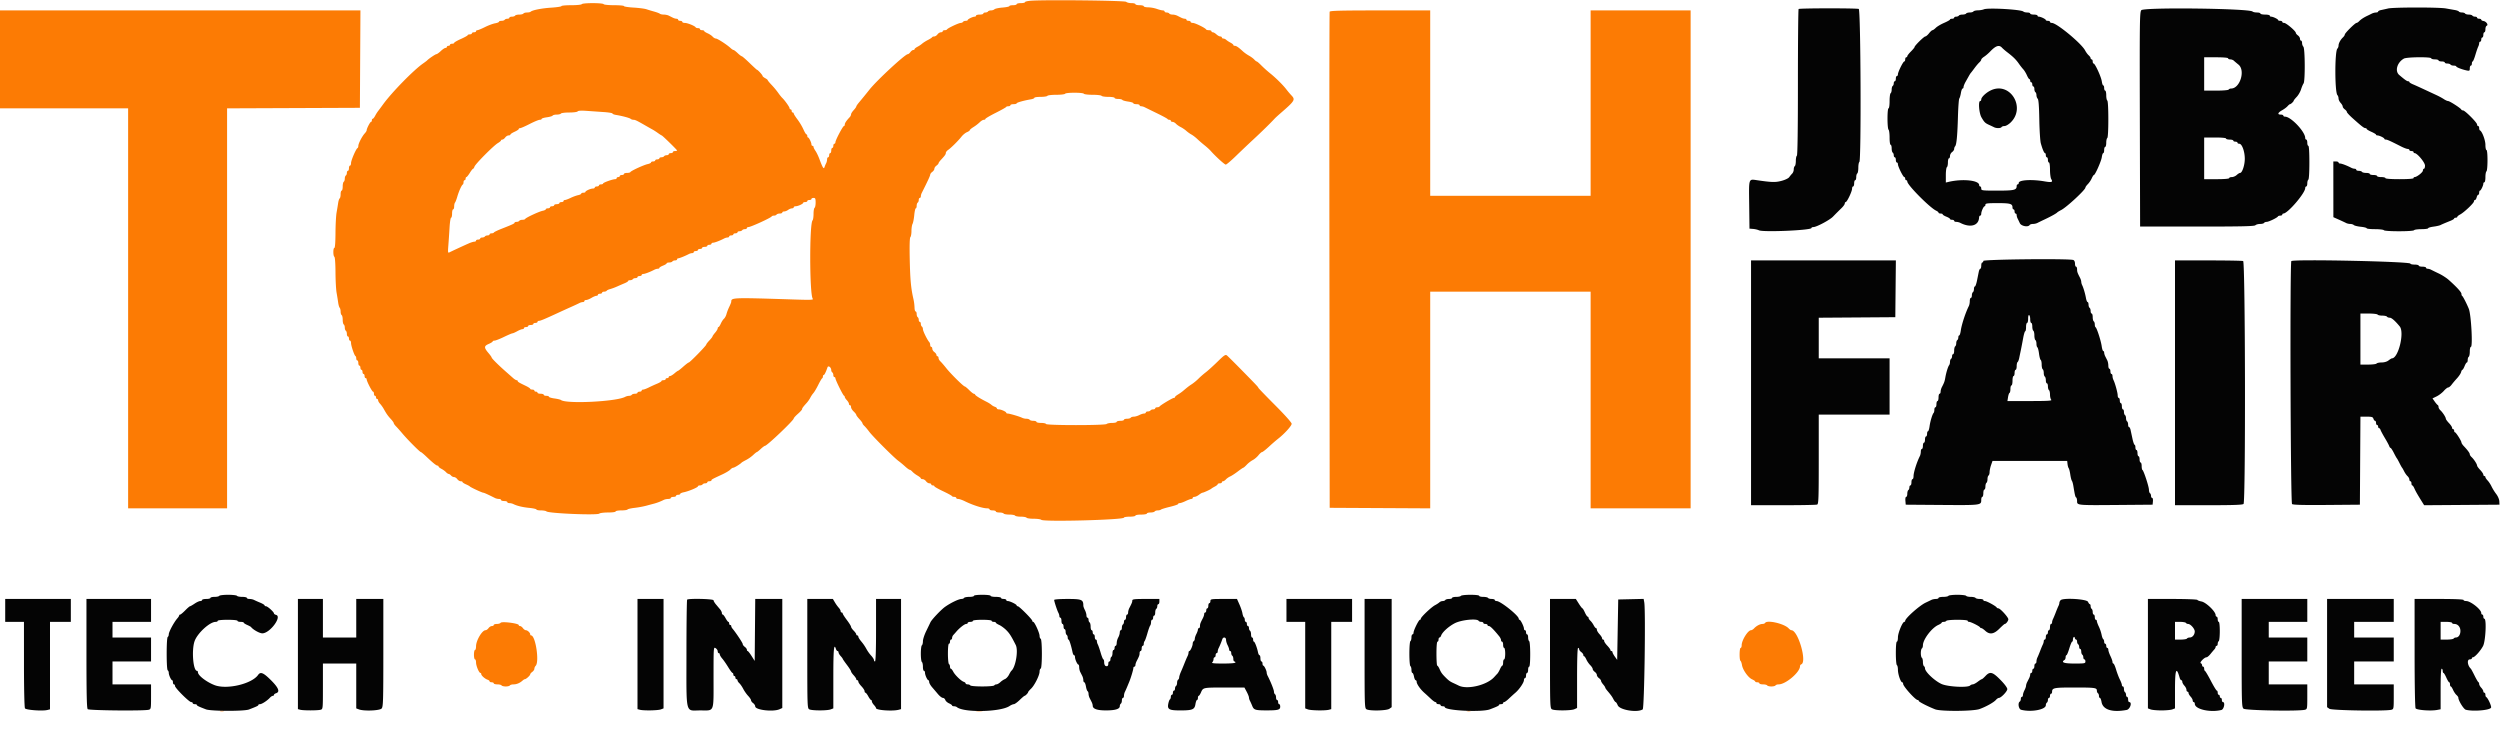 <svg xmlns="http://www.w3.org/2000/svg" width="400" height="117.5">
  <g fill-rule="evenodd">
    <path d="M164.958.116c-.527.037-.958.139-.958.226s-.3.158-.667.158c-.366 0-.666.075-.666.167 0 .091-.263.166-.584.166-.321 0-.583.065-.583.144 0 .079-.494.184-1.099.232-.604.049-1.181.171-1.283.273-.102.102-.353.185-.558.185-.206 0-.42.075-.477.166-.056.092-.248.167-.426.167s-.324.075-.324.167c0 .091-.262.166-.583.166-.321 0-.583.075-.583.167 0 .092-.098.167-.217.167-.307 0-1.114.392-1.115.541-.001.069-.147.125-.325.125-.178 0-.37.075-.427.167-.056.092-.222.167-.368.167-.316 0-2.108.848-2.187 1.035-.031.072-.2.131-.375.131-.176 0-.32.075-.32.167 0 .092-.133.167-.296.167-.163 0-.405.15-.537.333-.132.183-.367.333-.523.333-.155 0-.308.057-.338.125-.031.069-.333.267-.673.439-.339.173-.752.435-.917.583a4.272 4.272 0 0 1-.757.506c-.252.131-.459.299-.459.375 0 .077-.096.139-.213.139-.117 0-.321.15-.453.333-.132.184-.322.334-.422.334-.427 0-4.944 4.179-6.125 5.666a91.155 91.155 0 0 1-1.698 2.084c-.232.275-.422.559-.422.632 0 .073-.187.334-.417.582-.229.247-.416.549-.416.671s-.094.321-.209.441c-.529.558-.791.948-.791 1.176 0 .136-.062.248-.137.248-.171 0-1.363 2.265-1.363 2.591 0 .133-.075.242-.167.242-.092 0-.167.15-.167.333 0 .184-.075.334-.166.334-.092 0-.167.187-.167.416 0 .23-.075.417-.167.417-.091 0-.166.15-.166.333 0 .184-.075.334-.167.334-.092 0-.167.151-.167.335 0 .185-.069.466-.154.625a4.29 4.29 0 0 0-.257.614c-.122.384-.296.106-.828-1.324-.171-.459-.449-1.033-.619-1.276-.169-.243-.308-.525-.308-.625 0-.1-.075-.183-.167-.183-.092 0-.167-.097-.167-.216 0-.307-.392-1.114-.541-1.116-.069 0-.125-.114-.125-.251s-.061-.25-.136-.25c-.074 0-.293-.361-.485-.801a9.348 9.348 0 0 0-.948-1.585c-.329-.431-.598-.858-.598-.949a.166.166 0 0 0-.167-.165c-.091 0-.166-.113-.166-.25 0-.138-.075-.25-.167-.25-.092 0-.167-.08-.167-.178 0-.191-.747-1.246-1.172-1.655-.143-.138-.442-.513-.665-.834a12.846 12.846 0 0 0-1.034-1.242c-.346-.362-.629-.705-.629-.763 0-.058-.187-.205-.416-.328-.229-.123-.417-.289-.417-.369 0-.142-.753-.964-.883-.964-.036 0-.568-.488-1.182-1.084-.613-.595-1.176-1.083-1.25-1.083-.075 0-.371-.225-.659-.5-.288-.275-.585-.5-.66-.5-.075 0-.284-.137-.463-.304-.59-.55-2.102-1.529-2.36-1.529-.14 0-.375-.137-.523-.305-.149-.167-.514-.41-.812-.54-.298-.13-.541-.293-.541-.363 0-.069-.15-.126-.334-.126-.183 0-.333-.075-.333-.166 0-.092-.144-.167-.319-.167-.176 0-.345-.056-.375-.125-.096-.216-1.298-.708-1.728-.708-.226 0-.411-.075-.411-.167 0-.092-.15-.167-.334-.167-.183 0-.333-.075-.333-.166 0-.092-.114-.167-.252-.167-.139 0-.402-.075-.584-.167l-.662-.333c-.182-.092-.542-.167-.8-.167s-.54-.062-.627-.137c-.087-.076-.496-.231-.908-.344a27.403 27.403 0 0 1-1.25-.376c-.275-.094-1.194-.212-2.042-.263-.848-.05-1.542-.157-1.542-.236 0-.079-.708-.144-1.573-.144-.869 0-1.62-.074-1.677-.166-.135-.219-3.365-.219-3.5 0-.057.092-.807.166-1.676.166-.866 0-1.574.064-1.574.143 0 .078-.731.19-1.625.248-1.547.1-3.054.399-3.311.657-.066.065-.327.119-.582.119-.254 0-.508.075-.565.167-.057.091-.357.166-.667.166-.31 0-.61.075-.666.167-.057.092-.286.167-.51.167-.224 0-.407.075-.407.166 0 .092-.146.167-.323.167-.178 0-.37.075-.427.167-.057.091-.286.166-.51.166-.224 0-.407.066-.407.146 0 .08-.281.193-.625.252-.343.059-1.073.332-1.62.605-.548.274-1.092.497-1.209.497-.117 0-.212.075-.212.167 0 .092-.15.167-.334.167-.183 0-.333.075-.333.166 0 .092-.15.167-.333.167-.184 0-.334.056-.334.125s-.488.342-1.083.607c-.596.265-1.083.547-1.083.625 0 .079-.15.143-.334.143-.183 0-.333.075-.333.167 0 .091-.113.166-.25.166-.138 0-.25.075-.25.167 0 .092-.101.167-.225.167s-.461.225-.749.5-.604.5-.702.5c-.155 0-1.249.739-1.491 1.007-.046.051-.342.274-.66.495-1.509 1.056-4.965 4.588-6.357 6.498a60.75 60.75 0 0 1-.867 1.169 5.534 5.534 0 0 0-.435.708c-.131.251-.299.456-.375.456-.077 0-.139.112-.139.25 0 .137-.061.25-.136.25-.145 0-.697 1.066-.697 1.346 0 .092-.135.313-.301.49-.421.452-1.033 1.636-1.033 1.999 0 .167-.059.329-.131.359-.228.097-1.035 1.963-1.035 2.394 0 .227-.075.412-.167.412-.092 0-.167.188-.167.417 0 .229-.075.416-.166.416-.092 0-.167.146-.167.324 0 .178-.075.37-.167.426-.091.057-.166.282-.166.5 0 .219-.075.444-.167.5-.092.057-.167.399-.167.76s-.075.657-.166.657c-.092 0-.167.258-.167.573 0 .316-.067.615-.149.666-.082.051-.191.374-.242.718-.05.345-.165 1.039-.255 1.543s-.168 1.985-.175 3.292c-.008 1.464-.076 2.375-.179 2.375-.217 0-.217 1.282 0 1.416.097.061.172 1.085.179 2.469.007 1.3.085 2.777.175 3.281.09.504.204 1.217.255 1.584.05.366.159.738.241.825.083.087.15.364.15.615s.075.503.167.56c.091.056.166.394.166.75s.075.693.167.75c.092.056.167.281.167.5 0 .218.075.443.166.5.092.056.167.286.167.51 0 .223.075.406.167.406.091 0 .166.15.166.334 0 .183.075.333.167.333.092 0 .166.169.166.375-.001.446.53 2.018.709 2.097.069.031.125.2.125.375 0 .176.075.32.167.32.091 0 .166.187.166.416 0 .23.075.417.167.417.092 0 .167.15.167.333 0 .184.075.334.166.334.092 0 .167.15.167.333 0 .183.075.333.167.333.091 0 .166.15.166.334 0 .183.075.333.167.333.092 0 .167.086.167.192 0 .311.859 1.975 1.019 1.975.081 0 .147.15.147.333 0 .183.075.333.167.333.092 0 .167.113.167.25 0 .138.075.25.166.25.092 0 .167.099.167.219s.142.371.316.557c.173.187.437.557.585.823.439.789.657 1.098 1.141 1.621.252.273.458.564.458.646 0 .082.169.32.375.529.206.209.675.736 1.042 1.172.815.969 2.774 2.933 2.925 2.933.06 0 .444.319.853.709 1.062 1.01 1.616 1.458 1.806 1.458.091 0 .166.062.166.139 0 .076.206.244.458.373.252.13.58.367.728.529.148.161.345.292.438.292.092 0 .262.113.376.25.114.138.331.25.483.25.152 0 .385.15.517.334.132.183.373.333.536.333.164 0 .297.057.297.126s.244.232.542.362c.298.129.579.283.625.34.11.139 1.967 1.005 2.155 1.005.126 0 .751.284 1.884.855.159.08.44.145.625.145s.336.075.336.167c0 .092.225.167.5.167s.5.075.5.166c0 .092.151.167.335.167.185 0 .466.066.625.146.58.293 1.481.51 2.581.62.619.062 1.125.178 1.125.257 0 .079.323.144.717.144.394 0 .788.069.875.154.334.325 8.168.652 8.467.354.096-.096.722-.175 1.391-.175.7 0 1.217-.071 1.217-.167 0-.091.408-.166.907-.166.499 0 .947-.065.996-.145.049-.08.56-.198 1.135-.263a15 15 0 0 0 1.879-.348 83.177 83.177 0 0 1 1.25-.334 8.292 8.292 0 0 0 1.539-.596c.159-.081.478-.148.708-.148.231 0 .419-.075.419-.166 0-.092.188-.167.417-.167.229 0 .417-.075.417-.167 0-.091.15-.166.333-.166.183 0 .333-.066.333-.146 0-.08.244-.193.542-.251.778-.151 2.292-.783 2.292-.956 0-.081.145-.147.323-.147.178 0 .37-.075.427-.167.056-.092.248-.167.426-.167s.324-.075.324-.166c0-.092.15-.167.333-.167.183 0 .333-.062.333-.139 0-.143.098-.197 1.75-.964.55-.256 1.122-.6 1.27-.764.148-.165.362-.3.474-.3.179 0 1.11-.573 1.34-.825.045-.05.367-.236.714-.413a5.704 5.704 0 0 0 1.124-.791c.27-.259.534-.471.586-.471.051 0 .333-.224.626-.499.293-.274.598-.499.677-.5.326-.002 4.606-4.076 4.606-4.385 0-.085.3-.417.667-.738.366-.322.666-.654.666-.738 0-.156.155-.367.75-1.023.184-.202.439-.572.569-.822a4.16 4.16 0 0 1 .503-.75c.148-.162.492-.745.765-1.295.273-.55.553-1.025.622-1.055.068-.031.125-.162.125-.292 0-.13.056-.236.126-.236.116 0 .356-.485.604-1.221.122-.362.603-.003.603.449 0 .139.075.299.167.355.091.057.166.249.166.427s.075.323.167.323c.092 0 .167.088.167.196 0 .264 1.204 2.706 1.369 2.777.072.03.131.127.131.215s.15.321.333.517c.183.197.333.457.333.577 0 .12.075.218.167.218.092 0 .167.137.167.305 0 .167.187.48.416.695.23.216.417.458.417.538 0 .081.225.387.499.68.275.293.5.599.5.679.001.081.133.269.295.417.161.148.516.57.789.936.567.761 3.972 4.165 4.67 4.667.254.183.729.577 1.054.875.325.298.662.542.748.542.086 0 .277.136.425.303.149.167.514.446.812.619.298.174.541.375.541.447 0 .072.134.131.297.131.163 0 .405.15.537.333.132.183.373.333.536.333.164 0 .297.075.297.167 0 .092.112.167.25.167.137 0 .25.061.25.136 0 .075.619.429 1.375.786.756.356 1.4.707 1.431.78.03.072.199.131.375.131.175 0 .319.075.319.167 0 .091.143.166.318.166.174 0 .643.161 1.041.357 1.295.639 2.879 1.143 3.588 1.143.212 0 .386.075.386.167 0 .092.225.167.5.167s.5.075.5.166c0 .092.258.167.574.167.315 0 .62.075.676.167.057.091.469.166.917.166.448 0 .86.075.917.167.056.092.469.167.916.167.448 0 .86.075.917.166.057.092.571.167 1.143.167.572 0 1.117.077 1.212.171.351.351 13.228.009 13.228-.351 0-.084.413-.153.917-.153s.917-.075.917-.167c0-.092.412-.167.916-.167.505 0 .917-.075.917-.166 0-.092.258-.167.573-.167.316 0 .62-.075.677-.167.057-.091.271-.166.477-.166.205 0 .444-.061.531-.136.087-.074.74-.274 1.45-.444.711-.17 1.292-.372 1.292-.448 0-.077.116-.139.258-.139.142 0 .569-.15.948-.333.379-.184.788-.334.909-.334.12 0 .218-.075.218-.166 0-.092.132-.169.292-.171.16-.002.479-.15.708-.329.23-.18.481-.328.558-.33.174-.004 1.327-.534 1.442-.662.046-.051.29-.199.542-.328.252-.13.458-.299.458-.375 0-.076.15-.139.334-.139.183 0 .333-.075.333-.166 0-.092.085-.167.189-.167s.31-.133.458-.296c.148-.162.457-.377.686-.477.23-.1.774-.455 1.21-.788.436-.333.837-.606.892-.606.054 0 .298-.214.542-.475.244-.261.675-.595.957-.741.283-.146.694-.494.915-.773.221-.279.48-.508.576-.509.097-.001.584-.381 1.084-.844a28.4 28.4 0 0 1 1.488-1.292c1.007-.78 2.17-2.063 2.17-2.395 0-.19-1.08-1.401-2.667-2.991-1.467-1.47-2.667-2.715-2.667-2.766 0-.107-.262-.385-2.877-3.047-1.036-1.054-2.003-2.012-2.15-2.129-.23-.183-.442-.042-1.505 1-.682.667-1.521 1.427-1.866 1.689-.344.261-.871.72-1.17 1.02a7.817 7.817 0 0 1-1.029.857c-.477.307-.735.506-1.458 1.119a7.16 7.16 0 0 1-.82.578c-.252.149-.458.33-.458.402 0 .072-.082.131-.183.131-.219 0-2.21 1.195-2.289 1.375-.031.068-.2.125-.375.125-.176 0-.32.075-.32.166 0 .092-.145.167-.323.167-.178 0-.37.075-.427.167-.056.091-.248.166-.426.166s-.324.075-.324.167c0 .092-.131.167-.291.168-.161 0-.507.113-.769.25-.263.137-.652.249-.866.249-.213 0-.434.075-.49.166-.057.092-.324.167-.594.167-.269 0-.49.075-.49.167 0 .091-.262.166-.583.166-.321 0-.583.075-.583.167 0 .092-.323.167-.717.167-.394 0-.794.077-.889.172-.237.237-9.619.237-9.698 0-.032-.095-.389-.172-.794-.172-.404 0-.736-.075-.736-.167 0-.092-.22-.167-.49-.167-.269 0-.536-.075-.593-.166-.057-.092-.287-.167-.512-.167a1.81 1.81 0 0 1-.699-.151c-.381-.2-2.014-.682-2.308-.682-.127 0-.232-.057-.232-.125-.002-.169-.826-.542-1.199-.542-.165 0-.3-.07-.3-.155 0-.086-.15-.203-.332-.261a1.624 1.624 0 0 1-.542-.31c-.115-.112-.472-.335-.793-.496-.972-.487-1.747-.971-1.805-1.129a.247.247 0 0 0-.214-.149c-.087 0-.421-.262-.742-.583-.321-.321-.639-.584-.707-.584-.2 0-2.231-2.006-2.953-2.916-.363-.459-.792-.955-.953-1.103-.161-.148-.292-.392-.292-.542 0-.15-.075-.272-.167-.272-.092 0-.167-.096-.167-.213 0-.117-.15-.322-.333-.454-.183-.132-.333-.373-.333-.536 0-.164-.075-.297-.167-.297-.092 0-.167-.135-.167-.3 0-.165-.065-.371-.146-.458-.317-.344-1.02-1.772-1.02-2.071 0-.175-.075-.364-.167-.421-.092-.057-.167-.249-.167-.427 0-.177-.075-.323-.166-.323-.092 0-.167-.146-.167-.323 0-.178-.075-.37-.167-.427-.091-.057-.166-.286-.166-.51 0-.224-.075-.407-.167-.407-.092 0-.17-.281-.174-.625a7.9 7.9 0 0 0-.18-1.375c-.389-1.683-.519-3.08-.587-6.318-.048-2.229-.013-3.461.101-3.575.095-.095.173-.538.173-.984 0-.446.078-.957.173-1.135.096-.177.219-.81.274-1.405.056-.596.166-1.083.244-1.083.079 0 .143-.183.143-.406 0-.224.075-.454.166-.51.092-.057.167-.249.167-.427s.075-.323.167-.323c.091 0 .166-.114.166-.253 0-.138.066-.382.147-.541.932-1.846 1.353-2.757 1.353-2.928 0-.112.15-.313.334-.445.183-.132.333-.357.333-.5 0-.143.15-.368.333-.5.184-.132.334-.302.334-.378 0-.075.168-.318.375-.538.648-.694.791-.897.791-1.124 0-.121.162-.33.359-.465.473-.324 1.62-1.462 2.141-2.124.23-.292.623-.616.875-.721.252-.105.459-.25.459-.323 0-.073.269-.3.599-.503a6.66 6.66 0 0 0 .992-.764c.217-.216.509-.393.651-.393.142 0 .258-.065.258-.143 0-.079.731-.51 1.625-.959.893-.448 1.65-.871 1.68-.94.031-.069.2-.125.375-.125.176 0 .32-.075.32-.167 0-.091.225-.166.5-.166s.5-.061.5-.134c0-.128 1.138-.448 2.291-.644.298-.051.542-.159.542-.241 0-.081.446-.148.99-.148.545 0 1.037-.075 1.093-.167.057-.091.694-.166 1.417-.166.723 0 1.36-.075 1.417-.167.134-.217 2.865-.217 3 0 .056.092.694.167 1.416.167.723 0 1.36.075 1.417.166.057.092.549.167 1.093.167.549 0 .99.074.99.167 0 .091.258.166.574.166.315 0 .615.068.667.151.051.083.468.203.926.266s.833.183.833.266c0 .083.225.151.5.151s.5.075.5.166c0 .092.114.167.253.167.138 0 .382.067.541.148.159.082 1.04.513 1.956.959.917.445 1.692.866 1.723.935.03.068.161.125.291.125.13 0 .236.075.236.166 0 .092.123.167.272.167.15 0 .394.132.542.293.148.161.495.405.77.541.275.137.679.411.897.608.219.198.586.46.817.583.23.124.655.45.945.725.289.275.811.725 1.158 1 .347.275.793.682.99.905.805.907 2.205 2.178 2.4 2.178.114 0 .844-.618 1.622-1.375.778-.756 2.063-1.975 2.856-2.708 1.263-1.169 2.733-2.609 3.348-3.282.11-.12.546-.518.969-.885 2.252-1.95 2.364-2.136 1.706-2.824a13.633 13.633 0 0 1-.791-.936c-.558-.732-1.684-1.848-2.637-2.613a18.988 18.988 0 0 1-1.392-1.252c-.337-.343-.666-.625-.731-.625-.065 0-.24-.136-.388-.303-.148-.167-.529-.448-.847-.625a5.951 5.951 0 0 1-.937-.655c-.726-.672-1.078-.917-1.321-.917-.136 0-.248-.062-.248-.138 0-.076-.206-.245-.458-.375s-.557-.33-.679-.445c-.121-.115-.327-.208-.458-.208S195.5 6.092 195.5 6c0-.092-.116-.167-.257-.167-.141 0-.418-.15-.615-.333-.197-.183-.456-.333-.576-.333-.12 0-.219-.075-.219-.167 0-.092-.181-.167-.402-.167-.222 0-.428-.056-.459-.125-.1-.226-1.76-1.041-2.12-1.041-.193 0-.352-.075-.352-.167 0-.092-.15-.167-.333-.167-.184 0-.334-.075-.334-.166 0-.092-.113-.167-.252-.167s-.401-.075-.583-.167l-.662-.333a1.956 1.956 0 0 0-.741-.167c-.225 0-.455-.075-.512-.166-.056-.092-.248-.167-.426-.167s-.324-.075-.324-.167c0-.091-.131-.167-.291-.169-.161-.001-.592-.11-.959-.243a5.02 5.02 0 0 0-1.375-.247C183.319 1.17 183 1.092 183 1c0-.092-.3-.167-.667-.167-.366 0-.666-.075-.666-.166 0-.092-.285-.167-.634-.167-.348 0-.727-.094-.841-.208-.205-.205-12.772-.35-15.234-.176M0 9.5v7.833h20.5v64h15.833V17.336l10.625-.043 10.625-.043.044-7.792.043-7.791H0V9.5m212.744-7.625c-.044.115-.06 18.021-.037 39.792l.043 39.583 8.042.043 8.041.044v-34.67H254.5v34.666h16V1.667h-16v29.666h-25.667V1.667h-8.005c-6.251 0-8.022.045-8.084.208M96.625 17.931c.756.051 1.375.155 1.375.23 0 .075.244.175.542.224 1.013.164 2.208.483 2.366.633.087.082.291.149.454.149.276 0 .517.118 2.096 1.026.344.197.776.441.961.541.185.101.571.351.859.558.288.206.554.375.591.375.105 0 2.464 2.305 2.464 2.408 0 .051-.15.092-.333.092-.183 0-.333.075-.333.166 0 .092-.15.167-.334.167-.183 0-.333.075-.333.167 0 .091-.146.166-.323.166-.178 0-.37.075-.427.167-.057.092-.249.167-.427.167-.177 0-.323.075-.323.166 0 .092-.15.167-.333.167-.184 0-.334.075-.334.167 0 .091-.15.166-.333.166-.183 0-.333.069-.333.154 0 .084-.244.205-.542.269-.632.135-2.683 1.082-2.764 1.277-.03.074-.274.134-.542.134-.267 0-.486.075-.486.166 0 .092-.15.167-.333.167-.183 0-.333.075-.333.167 0 .091-.113.166-.25.166-.138 0-.25.075-.25.167 0 .092-.104.167-.231.167-.409 0-1.936.546-1.936.692 0 .077-.15.141-.333.141-.184 0-.334.075-.334.167 0 .091-.15.166-.333.166-.183 0-.333.075-.333.167 0 .092-.135.167-.3.167-.373 0-1.197.372-1.199.541-.001.069-.151.125-.335.125-.183 0-.333.066-.333.146 0 .08-.225.191-.499.246-.274.055-.814.252-1.198.437-.384.186-.797.338-.918.338-.12 0-.218.075-.218.167 0 .091-.15.166-.334.166-.183 0-.333.075-.333.167 0 .092-.187.167-.417.167-.229 0-.416.075-.416.166 0 .092-.15.167-.334.167-.183 0-.333.075-.333.167 0 .091-.15.166-.333.166-.184 0-.334.066-.334.146 0 .08-.226.191-.503.247-.588.117-2.721 1.113-2.802 1.307-.031.074-.233.134-.449.134s-.439.075-.496.166c-.056.092-.248.167-.426.167s-.324.057-.324.126c0 .137-.306.28-2.083.978-.642.252-1.192.519-1.222.593-.031.075-.2.136-.375.136-.176 0-.32.075-.32.167 0 .092-.145.167-.323.167-.178 0-.37.075-.427.166-.056.092-.248.167-.426.167s-.324.075-.324.167c0 .091-.15.166-.333.166-.183 0-.333.075-.333.167 0 .092-.12.167-.267.167-.146 0-.54.12-.875.267-.89.392-2.727 1.243-3.08 1.427-.287.149-.299.081-.205-1.143.055-.716.142-1.995.192-2.843.05-.848.161-1.542.246-1.542.085 0 .155-.3.155-.666 0-.367.075-.667.167-.667.092 0 .167-.21.167-.467 0-.256.062-.538.137-.625.076-.087.235-.496.354-.908.253-.883.706-1.893.884-1.972.068-.031.125-.2.125-.375 0-.176.075-.32.166-.32.092 0 .167-.112.167-.25 0-.137.057-.25.127-.25s.313-.3.54-.666c.226-.367.464-.667.528-.667s.164-.152.223-.339c.135-.422 3.048-3.357 3.738-3.765.281-.166.511-.36.511-.432 0-.072.096-.131.213-.131.117 0 .321-.15.453-.333.132-.183.374-.333.537-.333.163 0 .297-.064.297-.142 0-.077.3-.276.666-.442.367-.165.667-.364.667-.442 0-.077.102-.141.227-.141s.81-.3 1.523-.667c.713-.366 1.436-.666 1.606-.666.171 0 .311-.066.311-.146 0-.079.372-.194.826-.254.455-.061.872-.183.927-.272.055-.089.353-.162.663-.162.31 0 .61-.075.667-.166.057-.092.657-.167 1.333-.167.696 0 1.279-.078 1.341-.179.072-.117.58-.145 1.468-.081l2.733.191M130.5 32.407c0 .407-.075.786-.167.843-.091.057-.166.496-.166.977 0 .48-.07.944-.155 1.031-.518.531-.49 11.916.031 12.544.151.182-.339.203-2.805.124-10.166-.328-10.238-.325-10.238.364 0 .081-.145.448-.323.815a7.517 7.517 0 0 0-.443 1.156c-.066.269-.246.601-.398.739-.153.137-.384.494-.514.792-.13.298-.293.541-.363.541-.069 0-.126.094-.126.209 0 .114-.187.426-.417.692-.229.267-.416.537-.416.601 0 .063-.225.351-.5.639-.275.288-.5.586-.5.662 0 .178-2.626 2.864-2.799 2.864-.072 0-.465.298-.874.662-.409.364-.788.664-.843.667-.054.002-.317.192-.583.421-.266.229-.578.416-.693.416-.114.001-.208.076-.208.167 0 .092-.112.167-.25.167s-.25.075-.25.167c0 .091-.15.166-.333.166-.184 0-.334.061-.334.135 0 .074-.318.267-.708.428-.39.162-.997.439-1.349.616s-.746.321-.875.321-.234.075-.234.167c0 .092-.15.167-.334.167-.183 0-.333.075-.333.166 0 .092-.183.167-.407.167-.224 0-.453.075-.51.167-.056.091-.249.166-.428.166-.18 0-.456.072-.616.159-1.403.771-9.443 1.168-10.289.509-.092-.072-.56-.183-1.042-.248-.481-.065-.875-.186-.875-.269 0-.083-.187-.151-.416-.151-.229 0-.417-.075-.417-.166 0-.092-.225-.167-.5-.167s-.5-.075-.5-.167c0-.091-.112-.166-.25-.166s-.25-.075-.25-.167c0-.092-.15-.167-.333-.167-.184 0-.334-.057-.334-.127s-.311-.276-.691-.458c-1.102-.528-1.309-.652-1.309-.788 0-.069-.077-.127-.172-.127-.095 0-.339-.147-.542-.327l-1.182-1.042c-1.183-1.039-2.27-2.121-2.271-2.26 0-.066-.22-.377-.488-.691-.759-.888-.758-1.146.003-1.476.359-.155.652-.34.652-.41 0-.07.132-.127.293-.127.16 0 .833-.263 1.494-.583.662-.321 1.278-.584 1.37-.584.091 0 .434-.15.76-.333.326-.183.704-.333.838-.333.135 0 .245-.075.245-.167 0-.092.15-.167.334-.167.183 0 .333-.075.333-.166 0-.092.188-.167.417-.167.229 0 .416-.075.416-.167 0-.091.15-.166.334-.166.183 0 .333-.075.333-.167 0-.092.11-.167.245-.167.234 0 .91-.284 3.172-1.333.55-.255 1.45-.664 2-.909s1.13-.516 1.289-.602c.159-.085.403-.156.542-.156.138 0 .252-.075.252-.166 0-.092.131-.167.292-.168.16 0 .537-.15.837-.333.3-.183.656-.333.792-.333.135 0 .246-.075.246-.166 0-.092.15-.167.333-.167.183 0 .333-.075.333-.167 0-.091.146-.166.324-.166.178 0 .365-.067.415-.149.05-.081.288-.197.528-.257a9.07 9.07 0 0 0 1.127-.418c.379-.17.933-.41 1.231-.533.298-.124.542-.281.542-.351 0-.069.146-.126.323-.126.178 0 .37-.075.427-.166.057-.092.249-.167.427-.167.177 0 .323-.075.323-.167 0-.091.15-.166.333-.166.184 0 .334-.075.334-.167 0-.092.12-.167.266-.167.249 0 1.108-.33 1.773-.68.159-.084.403-.153.542-.153.138 0 .252-.061.252-.136 0-.074.263-.238.583-.364.321-.126.584-.29.584-.364 0-.075.183-.136.406-.136.224 0 .454-.075.51-.167.057-.091.249-.166.427-.166s.323-.075.323-.167c0-.092.083-.167.183-.167.179 0 1.112-.375 1.69-.68.159-.084.403-.153.542-.153.138 0 .252-.075.252-.167 0-.091.15-.166.333-.166.184 0 .334-.075.334-.167 0-.092.15-.167.333-.167.183 0 .333-.075.333-.166 0-.092.188-.167.417-.167.229 0 .417-.075.417-.167 0-.091.15-.166.333-.166.183 0 .333-.075.333-.167 0-.092.12-.167.267-.167.248 0 1.108-.33 1.773-.68.159-.084.403-.153.541-.153.139 0 .253-.075.253-.167 0-.091.15-.166.333-.166.183 0 .333-.075.333-.167 0-.092.15-.167.334-.167.183 0 .333-.075.333-.166 0-.092.146-.167.323-.167.178 0 .37-.075.427-.167.057-.091.249-.166.427-.166.177 0 .323-.075.323-.167 0-.092.11-.167.245-.167.377 0 3.631-1.491 3.727-1.708.031-.069.195-.125.365-.125.171 0 .356-.075.413-.167.057-.091.286-.166.51-.166.224 0 .407-.075.407-.167 0-.092.135-.167.301-.167.166 0 .447-.11.625-.244.178-.135.455-.247.615-.25.161-.003.292-.081.292-.172 0-.092.135-.167.3-.167.373 0 1.197-.373 1.199-.542 0-.068.151-.125.334-.125.184 0 .334-.075.334-.166 0-.092.15-.167.333-.167.183 0 .333-.075.333-.167 0-.091.15-.166.334-.166.283 0 .333.111.333.74M80.092 99.652c-.061.1-.332.181-.602.181-.269 0-.49.075-.49.167 0 .092-.133.167-.297.167-.163 0-.404.15-.536.333-.132.183-.346.333-.476.333-.55 0-1.524 1.648-1.524 2.577 0 .325-.075.59-.167.59-.092 0-.167.337-.167.75 0 .412.075.75.167.75.092 0 .167.222.167.494 0 .533.475 1.673.697 1.673.075 0 .136.085.136.188 0 .237.603.769 1.02.901.172.055.313.17.313.255 0 .086.15.156.334.156.183 0 .333.075.333.166 0 .092.258.167.573.167.316 0 .62.075.677.167.057.091.357.166.667.166.31 0 .61-.075.666-.166.057-.092.325-.167.596-.167.49 0 1.02-.228 1.451-.625.125-.115.285-.208.356-.208.192 0 .847-.599.847-.775 0-.083.15-.26.334-.392.183-.132.333-.359.333-.503 0-.145.094-.357.208-.472.618-.618-.023-4.858-.734-4.858-.077 0-.141-.081-.141-.179 0-.251-.432-.655-.701-.655-.124 0-.333-.15-.465-.333-.132-.183-.337-.333-.454-.333-.117 0-.213-.067-.213-.149 0-.288-2.742-.634-2.908-.366m202.325.015c-.057.091-.25.166-.429.166-.388 0-.963.305-1.339.709-.149.16-.366.291-.482.291-.495 0-1.5 1.609-1.5 2.401 0 .238-.075.433-.167.433-.204 0-.225 1.944-.022 2.069.079.049.186.351.238.672.127.782.995 2.01 1.615 2.284.276.123.502.279.502.349 0 .069.15.126.334.126.183 0 .333.075.333.166 0 .092.258.167.573.167.316 0 .62.075.677.167.057.091.357.166.667.166.31 0 .61-.075.666-.166.057-.092.284-.167.504-.167 1.124 0 3.413-1.945 3.413-2.901 0-.131.086-.267.191-.302.983-.327-.496-5.464-1.574-5.464-.089 0-.283-.131-.431-.292-.696-.757-3.448-1.395-3.769-.874M35.208 113.782c.161.041.423.041.584 0 .16-.042.029-.077-.292-.077s-.452.035-.292.077m121 .004c.252.038.665.038.917 0s.046-.069-.458-.069c-.505 0-.711.031-.459.069m78.5-.004c.161.041.423.041.584 0 .16-.042.029-.077-.292-.077s-.452.035-.292.077" fill="#fc7b04"/>
    <path d="M382.083 1.36c-.366.086-.873.198-1.125.25-.252.052-.458.161-.458.242 0 .082-.151.148-.336.148-.184 0-.503.087-.708.193-.205.106-.485.244-.623.307-.575.264-1.096.601-1.351.875-.149.16-.346.292-.437.292-.226 0-1.878 1.64-1.878 1.864 0 .099-.132.302-.292.451-.395.368-.708.949-.708 1.316a.792.792 0 0 1-.188.489c-.433.434-.424 7.002.012 7.437.096.097.176.334.176.528 0 .193.15.513.333.71.183.196.333.456.333.578 0 .121.15.328.334.46.183.132.333.319.333.415 0 .097.394.529.875.96 1.448 1.3 1.865 1.625 2.083 1.625.115 0 .209.058.209.129 0 .071.336.278.748.459s.749.385.75.454c.001.068.099.125.218.125.307 0 1.114.392 1.116.541 0 .069.106.125.235.125.222 0 .662.199 2.455 1.108.425.216.894.392 1.042.392.148 0 .269.075.269.167 0 .092.15.167.333.167.184 0 .334.075.334.166a.17.17 0 0 0 .171.167c.417 0 1.662 1.495 1.662 1.996 0 .277-.075.504-.167.504-.091 0-.167.131-.168.292-.002.278-.976 1.041-1.329 1.041a.168.168 0 0 0-.169.167c0 .103-.861.167-2.25.167s-2.25-.064-2.25-.167c0-.092-.3-.167-.667-.167-.367 0-.667-.075-.667-.166 0-.092-.262-.167-.583-.167-.321 0-.583-.075-.583-.167 0-.091-.258-.166-.574-.166-.315 0-.62-.075-.676-.167-.057-.092-.286-.167-.51-.167-.224 0-.407-.075-.407-.166 0-.092-.114-.167-.252-.167-.139 0-.383-.069-.542-.153-.665-.35-1.524-.68-1.773-.68-.146 0-.266-.075-.266-.167 0-.092-.188-.167-.417-.167h-.417l.003 4.459.003 4.458.872.388c.48.214 1.003.458 1.162.542.159.084.463.153.675.153.212 0 .465.08.562.177.097.097.599.22 1.116.273.517.053.941.161.941.24 0 .079.595.144 1.323.144s1.37.075 1.427.166c.06.098 1.054.167 2.416.167 1.363 0 2.356-.069 2.417-.167.057-.091.586-.166 1.177-.166.59 0 1.073-.066 1.073-.146 0-.079.382-.195.848-.257.466-.062.972-.175 1.125-.252.269-.136.519-.242 1.652-.705.298-.122.542-.278.542-.348 0-.069.112-.126.25-.126.137 0 .25-.062.25-.138 0-.076.204-.245.454-.375.63-.328 2.212-1.829 2.212-2.099 0-.121.074-.221.164-.221.09 0 .21-.187.268-.417.057-.229.171-.416.253-.416.082 0 .149-.15.149-.334 0-.183.056-.334.125-.334.149-.002.541-.809.541-1.116 0-.119.075-.216.167-.216.092 0 .167-.371.167-.824 0-.453.075-.87.166-.926.093-.058.167-.835.167-1.76 0-.994-.067-1.657-.167-1.657-.091 0-.166-.368-.166-.818 0-.755-.533-2.169-.875-2.321-.069-.03-.125-.199-.125-.375s-.075-.319-.167-.319c-.092 0-.167-.112-.167-.248 0-.309-1.94-2.252-2.247-2.252-.124 0-.25-.063-.28-.139-.088-.218-1.86-1.361-2.111-1.361-.125 0-.426-.135-.669-.299-.244-.165-.78-.457-1.193-.649-2.701-1.259-3.308-1.538-3.791-1.74-.298-.125-.542-.284-.542-.353s-.094-.126-.208-.126c-.181 0-.495-.222-1.415-1.001-.735-.623-.339-2.014.748-2.624.457-.257 4.375-.294 4.375-.042 0 .092.262.167.583.167.321 0 .584.075.584.167 0 .091.225.166.5.166s.5.075.5.167c0 .092.183.167.406.167.224 0 .454.075.51.166.057.092.286.167.51.167.224 0 .407.057.407.126 0 .137.977.512 1.708.655.406.08.459.04.459-.345 0-.24.075-.436.166-.436.092 0 .167-.15.167-.333 0-.184.056-.334.125-.334s.264-.468.433-1.041c.17-.573.376-1.172.459-1.331.082-.16.15-.403.15-.542s.075-.252.166-.252c.092 0 .167-.15.167-.334 0-.183.075-.333.167-.333.091 0 .166-.187.166-.417 0-.229.075-.416.167-.416.092 0 .167-.219.167-.486 0-.268.093-.521.208-.562.316-.115-.078-.69-.517-.756-.197-.029-.358-.123-.358-.208 0-.085-.15-.155-.333-.155-.184 0-.334-.075-.334-.167 0-.091-.145-.166-.323-.166-.178 0-.37-.075-.427-.167-.056-.092-.319-.167-.583-.167-.264 0-.527-.075-.583-.166-.057-.092-.282-.167-.5-.167-.219 0-.439-.067-.489-.148-.05-.082-.336-.191-.635-.243l-1.46-.257c-1.163-.204-8.363-.198-9.25.008m-94.305.084c-.061.062-.111 5.345-.111 11.741 0 7.573-.058 11.665-.167 11.732-.092.056-.167.431-.167.833 0 .402-.075.777-.166.833-.092.057-.167.292-.167.522 0 .23-.111.53-.246.665-.136.136-.35.394-.476.574-.132.188-.651.44-1.212.589-.99.262-1.507.251-3.816-.079-1.521-.218-1.43-.475-1.378 3.908l.045 3.821.583.047c.321.026.734.123.919.216.672.337 8.414.004 8.414-.363 0-.082.14-.15.311-.15.492 0 2.587-1.113 3.121-1.657.607-.619.794-.806 1.409-1.409.271-.266.493-.584.493-.708s.066-.226.147-.226c.206 0 1.019-1.707 1.019-2.141 0-.197.075-.359.167-.359.092 0 .167-.225.167-.5s.075-.5.166-.5c.092 0 .167-.22.167-.49 0-.269.075-.536.167-.593.091-.057.166-.469.166-.917 0-.447.075-.86.167-.916.316-.195.22-24.361-.097-24.483-.36-.138-9.486-.128-9.625.01m29.639.048c-.184.083-.61.157-.949.163-.338.006-.661.087-.718.178-.057.092-.319.167-.583.167-.265 0-.527.075-.584.167-.056.091-.319.166-.583.166-.264 0-.527.075-.583.167-.057.092-.249.167-.427.167s-.323.075-.323.166c0 .092-.15.167-.334.167-.183 0-.333.058-.333.128s-.425.312-.945.536c-.52.224-1.116.579-1.326.789-.209.209-.45.38-.536.38-.086 0-.333.225-.549.499-.217.274-.483.499-.591.5-.214.001-1.72 1.486-1.72 1.696 0 .07-.262.39-.583.711-.321.321-.583.661-.583.755a.17.17 0 0 1-.167.173c-.092 0-.167.15-.167.333 0 .183-.066.333-.147.333-.184 0-1.019 1.687-1.019 2.059 0 .151-.075.275-.167.275-.092 0-.167.187-.167.416 0 .23-.075.417-.166.417-.092 0-.167.146-.167.323 0 .178-.075.37-.167.427-.091.057-.166.319-.166.583 0 .265-.075.527-.167.584-.092.056-.167.623-.167 1.26 0 .66-.071 1.156-.166 1.156-.1 0-.167.664-.167 1.657 0 .925.074 1.703.167 1.76.091.057.166.624.166 1.26 0 .66.072 1.157.167 1.157.092 0 .167.258.167.573 0 .316.075.62.166.677.092.056.167.248.167.426s.075.324.167.324c.091 0 .166.187.166.416 0 .23.075.417.167.417.092 0 .167.124.167.275 0 .372.835 2.058 1.019 2.058.081 0 .147.113.147.25 0 .138.075.25.167.25.092 0 .167.097.167.214 0 .551 3.612 4.194 4.625 4.665.206.096.375.238.375.315 0 .077.15.14.333.14.183 0 .333.061.333.135 0 .075.263.239.584.365.32.126.583.29.583.364 0 .075.15.136.333.136.184 0 .334.075.334.166 0 .092.151.167.335.167.185 0 .466.068.625.15 1.627.846 2.972.464 3.027-.858.007-.161.088-.292.179-.292.092 0 .167-.135.167-.3 0-.373.373-1.197.542-1.199.068 0 .125-.114.125-.251 0-.208.329-.25 1.966-.25 2.029 0 2.367.1 2.367.7 0 .165.075.3.167.3.091 0 .166.15.166.333 0 .184.075.334.167.334.092 0 .167.113.167.252s.066.382.147.542c.081.159.244.495.361.747.224.478 1.333.683 1.575.292.057-.092.287-.167.512-.167.225 0 .539-.068.699-.152a46.88 46.88 0 0 1 1.206-.584c1.001-.472 1.869-.956 2-1.115.045-.056.33-.229.632-.384.873-.447 3.868-3.226 3.868-3.589 0-.088.173-.334.385-.546.212-.212.493-.628.624-.924.131-.297.288-.539.347-.539.199 0 1.182-2.22 1.269-2.864.047-.35.15-.636.23-.636.08 0 .145-.225.145-.5s.075-.5.166-.5c.092 0 .167-.296.167-.657 0-.361.075-.703.167-.76.1-.062.166-1.248.166-3 0-1.751-.066-2.937-.166-3-.092-.056-.167-.436-.167-.843s-.075-.74-.167-.74c-.091 0-.166-.187-.166-.417 0-.229-.065-.416-.145-.416-.08 0-.183-.286-.23-.636-.096-.714-1.079-2.864-1.309-2.864-.083 0-.15-.15-.15-.334 0-.183-.075-.333-.166-.333-.092 0-.167-.085-.167-.189s-.139-.31-.309-.458c-.169-.148-.425-.497-.568-.775-.576-1.118-4.554-4.411-5.329-4.411-.162 0-.294-.075-.294-.167 0-.092-.15-.167-.333-.167-.184 0-.334-.056-.335-.125-.002-.149-.809-.541-1.115-.541-.119 0-.217-.075-.217-.167 0-.092-.263-.167-.583-.167-.321 0-.584-.075-.584-.166 0-.092-.21-.167-.466-.167-.257 0-.538-.067-.625-.15-.36-.34-5.699-.642-6.325-.358m25.198.139c-.263.292-.28 1.513-.241 17.466l.043 17.153h9.116c7.072 0 9.164-.047 9.325-.208.115-.115.452-.209.749-.209s.586-.075.643-.166c.057-.092.241-.167.411-.167.332 0 1.72-.67 1.811-.875.031-.069.2-.125.375-.125.176 0 .32-.075.32-.167a.17.17 0 0 1 .173-.166c.688 0 3.493-3.27 3.493-4.072 0-.144.075-.262.167-.262.092 0 .167-.22.167-.49 0-.269.075-.536.166-.593.1-.062.167-1.168.167-2.76 0-1.66-.063-2.657-.167-2.657-.091 0-.166-.225-.166-.5s-.075-.5-.167-.5c-.092 0-.167-.118-.167-.262 0-.99-2.281-3.404-3.217-3.404-.155 0-.283-.075-.283-.167 0-.092-.193-.167-.43-.167-.569 0-.45-.315.27-.717.313-.175.691-.46.842-.633.151-.174.327-.316.391-.316.142 0 .594-.437.594-.573 0-.053.212-.319.472-.591.259-.271.573-.814.696-1.206.124-.393.306-.819.404-.948.266-.349.239-5.605-.03-5.874-.115-.115-.209-.381-.209-.592 0-.21-.075-.383-.166-.383-.092 0-.167-.133-.167-.297 0-.163-.15-.404-.333-.536-.184-.132-.334-.317-.334-.41 0-.276-1.543-1.59-1.868-1.59-.164 0-.298-.075-.298-.167 0-.092-.15-.167-.334-.167-.183 0-.334-.056-.334-.125-.002-.149-.809-.541-1.116-.541-.119 0-.216-.075-.216-.167 0-.092-.338-.167-.75-.167-.413 0-.75-.075-.75-.166 0-.092-.248-.167-.55-.167-.303 0-.622-.069-.709-.153-.516-.499-17.351-.703-17.793-.216m-22.301 5.996c.148.161.532.493.853.738.919.7 1.401 1.173 1.836 1.802.223.32.545.733.716.916.171.184.435.615.585.959.151.343.332.625.402.625s.127.112.127.25c0 .137.075.25.167.25.092 0 .167.15.167.333 0 .183.075.333.166.333.092 0 .167.183.167.407 0 .224.075.453.167.51.091.057.166.271.166.477 0 .205.091.463.201.574.139.138.218 1.174.255 3.325.03 1.718.138 3.424.239 3.791.265.957.534 1.583.679 1.583.07 0 .126.15.126.333 0 .184.075.334.167.334.092 0 .167.187.167.416 0 .23.075.417.166.417.096 0 .167.501.167 1.169 0 .643.091 1.314.202 1.492.305.489.086.561-1.082.358-2.033-.354-4.12-.228-4.12.249 0 .128-.075.232-.167.232-.091 0-.166.118-.166.262 0 .647-.38.738-3.072.738-2.484 0-2.595-.014-2.595-.333 0-.184-.075-.334-.167-.334-.091 0-.166-.101-.166-.224 0-.758-2.64-1.035-4.875-.511l-.459.108v-1.177c0-.647.075-1.222.167-1.279.092-.057.167-.399.167-.76s.075-.657.166-.657c.092 0 .167-.171.167-.38 0-.208.15-.488.333-.62.184-.132.334-.358.334-.503 0-.145.068-.335.151-.422.228-.238.367-1.691.454-4.734.042-1.508.14-2.821.217-2.917.077-.095.193-.492.257-.882s.185-.708.269-.708c.083 0 .152-.111.152-.245 0-.135.143-.5.317-.811l.542-.963c.123-.219.262-.435.308-.481.047-.046.305-.384.575-.75.27-.367.626-.788.791-.937.165-.148.3-.345.3-.439 0-.093.206-.303.458-.466.252-.162.684-.532.96-.821.901-.945 1.44-1.123 1.896-.627M356.5 9.333c0 .092.155.167.345.167.19 0 .445.094.566.208.122.115.454.395.738.624 1.151.922.254 3.835-1.181 3.835-.155 0-.328.075-.385.166-.059.096-.918.167-2.01.167h-1.906V9.167h1.916c1.167 0 1.917.065 1.917.166m-38.028 5.153c-.746.373-1.472 1.074-1.472 1.423 0 .142-.075.258-.167.258-.338 0-.187 1.946.204 2.615.456.783.584.909 1.213 1.196.275.125.63.294.789.375.389.198 1.084.186 1.211-.02.057-.091.271-.166.477-.166.206 0 .633-.245.949-.545 2.555-2.424-.103-6.686-3.204-5.136m37.695 7.681c0 .091.262.166.583.166.321 0 .583.075.583.167 0 .092.15.167.334.167.183 0 .333.075.333.166 0 .092.131.167.292.168.427.001.875 1.231.875 2.403 0 1.014-.415 2.263-.751 2.263-.103 0-.347.15-.544.333-.197.183-.549.333-.782.333-.233 0-.423.075-.423.167 0 .102-.778.167-2 .167h-2V22h1.75c1.055 0 1.75.066 1.75.167M317.333 41.75c0 .137-.075.25-.166.25-.092 0-.167.225-.167.5s-.066.5-.148.5c-.081 0-.19.206-.241.458-.052.252-.18.89-.286 1.417-.105.527-.259.958-.342.958-.082 0-.15.183-.15.407 0 .224-.075.453-.166.51-.092.057-.167.286-.167.51 0 .224-.075.407-.167.407-.091 0-.166.226-.166.502s-.067.632-.148.792c-.521 1.025-1.159 2.962-1.29 3.921-.059.431-.172.785-.252.785-.079 0-.144.145-.144.323 0 .178-.075.37-.166.427-.092.056-.167.281-.167.5 0 .218-.075.443-.167.5-.091.056-.166.361-.166.676 0 .316-.075.574-.167.574-.092 0-.167.145-.167.323 0 .178-.075.37-.166.427-.092.056-.167.271-.167.476 0 .206-.06.445-.133.532-.177.211-.476 1.174-.613 1.971-.108.631-.169.801-.561 1.56-.106.205-.193.524-.193.708 0 .185-.075.336-.167.336-.091 0-.166.262-.166.583 0 .321-.075.584-.167.584-.092 0-.167.225-.167.5s-.075.5-.166.5c-.092 0-.167.175-.167.389 0 .213-.051.44-.114.503-.199.199-.543 1.329-.655 2.149-.059.436-.173.792-.252.792-.08 0-.146.188-.146.417 0 .229-.075.416-.166.416-.092 0-.167.225-.167.5s-.075.5-.167.5c-.091 0-.166.225-.166.5s-.075.5-.167.5c-.092 0-.167.189-.167.419 0 .231-.066.549-.147.709-.5.983-1.019 2.631-1.019 3.235 0 .259-.075.471-.167.471-.092 0-.167.225-.167.5s-.075.5-.166.5c-.092 0-.167.145-.167.323 0 .178-.075.37-.167.427-.091.056-.166.323-.166.593 0 .269-.08.49-.177.49-.102 0-.155.263-.125.625l.052.625 5.813.044c6.251.047 6.27.045 6.27-.814 0-.264.075-.48.167-.48.091 0 .166-.263.166-.583 0-.321.075-.584.167-.584.092 0 .167-.22.167-.49 0-.269.075-.536.166-.593.092-.057.167-.319.167-.583 0-.265.075-.527.167-.584.091-.056.167-.304.169-.551.001-.247.107-.749.234-1.115l.232-.667h11.948l.056.5c.031.275.116.575.188.667.072.091.185.541.251 1 .066.458.179.908.251 1 .072.091.178.448.234.791.257 1.555.316 1.801.455 1.887.082.05.148.31.148.578 0 .68-.031.676 6.417.624l5.667-.047.052-.542c.029-.304-.026-.541-.125-.541-.098 0-.177-.146-.177-.324 0-.178-.075-.37-.167-.426-.092-.057-.167-.303-.167-.547 0-.501-.849-3.09-1.041-3.176-.069-.03-.125-.311-.125-.625 0-.313-.075-.569-.167-.569-.092 0-.167-.225-.167-.5s-.075-.5-.166-.5c-.092 0-.167-.225-.167-.5s-.075-.5-.167-.5c-.091 0-.166-.187-.166-.417 0-.229-.059-.416-.131-.416-.072 0-.224-.432-.338-.959-.113-.527-.251-1.164-.304-1.416-.054-.252-.165-.459-.246-.459-.082 0-.148-.183-.148-.406 0-.224-.075-.454-.167-.51-.091-.057-.166-.282-.166-.5 0-.219-.075-.444-.167-.5-.092-.057-.167-.286-.167-.51 0-.224-.075-.407-.166-.407-.092 0-.167-.225-.167-.5s-.075-.5-.167-.5c-.091 0-.166-.187-.166-.417 0-.229-.075-.416-.167-.416-.092 0-.167-.179-.167-.398 0-.427-.433-1.999-.682-2.475a1.604 1.604 0 0 1-.151-.625c0-.185-.075-.336-.167-.336-.091 0-.166-.187-.166-.416 0-.229-.075-.417-.167-.417-.092 0-.167-.226-.167-.502 0-.277-.075-.652-.166-.834l-.334-.662c-.091-.182-.166-.444-.166-.583 0-.139-.065-.252-.144-.252-.08 0-.192-.346-.25-.768-.119-.872-.792-2.954-.981-3.038-.069-.03-.125-.232-.125-.448 0-.217-.075-.44-.167-.496-.092-.057-.167-.361-.167-.677 0-.315-.075-.573-.166-.573-.092 0-.167-.183-.167-.407 0-.224-.075-.453-.167-.51-.091-.057-.166-.286-.166-.51 0-.224-.067-.407-.148-.407-.082 0-.199-.281-.261-.625-.132-.74-.408-1.677-.612-2.081a1.472 1.472 0 0 1-.146-.544c0-.14-.087-.422-.193-.627-.421-.815-.474-.967-.474-1.37 0-.231-.075-.419-.166-.419-.092 0-.167-.217-.167-.483 0-.285-.107-.523-.264-.583-.654-.251-14.403-.109-14.403.149m-37.166 19.5v19.583h5.153c2.834 0 5.271-.045 5.416-.101.235-.09.264-.885.264-7.25v-7.149h11.333v-9H291v-6.496l6.125-.043 6.125-.044.044-4.542.045-4.541h-23.172V61.25m67.833 0v19.583h5.383c3.965 0 5.436-.052 5.584-.2.346-.346.284-38.732-.064-38.865-.145-.056-2.657-.101-5.583-.101H348V61.25m18.614-19.475c-.244.244-.131 38.67.114 38.874.163.134 1.76.176 5.542.145l5.313-.044.044-7.042.043-7.041h.987c.841 0 1.003.049 1.093.333.058.183.176.333.261.333.086 0 .156.15.156.334 0 .183.075.333.166.333.092 0 .167.112.167.25 0 .137.066.25.147.25.081 0 .189.131.241.292.051.16.363.741.692 1.291.33.55.643 1.132.696 1.292.053.16.151.292.217.292.067 0 .301.356.52.791.22.436.438.829.485.875.047.046.235.384.417.75.183.367.37.704.417.75.047.046.197.309.334.584.137.275.38.621.541.769.161.148.293.392.293.542 0 .15.075.272.167.272.091 0 .166.15.166.333 0 .184.059.334.13.334.072 0 .219.206.328.458.199.461.464.929 1.182 2.085l.39.627 6.027-.043 6.027-.044-.025-.546c-.015-.313-.228-.809-.5-1.165a7.832 7.832 0 0 1-.747-1.204c-.149-.322-.431-.751-.625-.953-.194-.202-.353-.446-.353-.542a.17.17 0 0 0-.167-.173c-.092 0-.167-.102-.167-.226 0-.124-.225-.46-.5-.748s-.5-.602-.5-.697c0-.234-.504-1.015-.87-1.349-.163-.148-.296-.354-.296-.456 0-.197-.333-.652-.959-1.311-.206-.217-.375-.478-.375-.578 0-.247-.884-1.635-1.041-1.635-.069 0-.125-.113-.125-.25 0-.138-.075-.25-.167-.25-.092 0-.167-.102-.167-.226 0-.124-.225-.46-.5-.748s-.5-.602-.5-.697c0-.234-.504-1.015-.87-1.349-.163-.148-.296-.386-.296-.528 0-.142-.059-.283-.131-.313-.072-.031-.29-.282-.484-.558l-.352-.503.661-.321c.363-.177.879-.57 1.145-.873.266-.303.581-.551.699-.551.119 0 .365-.199.547-.441.182-.243.578-.711.88-1.04.302-.33.591-.769.643-.976.052-.207.147-.376.212-.376s.22-.263.346-.584c.126-.321.29-.583.365-.583.074 0 .135-.183.135-.407 0-.224.075-.453.167-.51.092-.056.167-.436.167-.843s.079-.74.175-.74c.324 0 .043-5.16-.331-6.083-.335-.826-.939-2.005-1.053-2.056-.068-.03-.125-.181-.125-.335 0-.272-.745-1.09-2.048-2.249-.347-.309-1.059-.767-1.583-1.018a58.513 58.513 0 0 1-1.241-.607 1.414 1.414 0 0 0-.542-.152c-.139 0-.252-.075-.252-.167 0-.091-.263-.166-.584-.166-.321 0-.583-.075-.583-.167 0-.092-.3-.167-.667-.167-.366 0-.666-.068-.666-.152 0-.341-18.718-.741-19.053-.406m13.803 8.558c.056.092.394.167.75.167s.693.075.75.167c.056.091.254.166.44.166.293 0 .857.493 1.601 1.399.786.956-.217 5.076-1.242 5.105-.073.002-.32.15-.549.33-.26.203-.68.327-1.115.329-.385.002-.745.079-.802.171-.057.091-.661.166-1.343.166h-1.24v-8.166h1.323c.728 0 1.37.075 1.427.166m-55.584.76c0 .316.075.574.167.574.092 0 .167.258.167.573 0 .316.075.62.166.677.092.056.167.394.167.75s.075.693.167.75c.091.056.166.319.166.583 0 .264.067.521.148.571.08.05.198.504.261 1.008.063.503.184.959.27 1.012.085.052.155.386.155.742s.075.694.166.75c.092.057.167.319.167.584 0 .264.075.526.167.583.091.057.166.324.166.593 0 .27.075.49.167.49.092 0 .167.221.167.49 0 .27.075.537.166.594.092.056.167.383.167.726 0 .343.09.714.2.824.156.155-.601.2-3.406.2h-3.606l.098-.625c.055-.344.162-.65.24-.681.077-.03.141-.312.141-.625s.075-.569.166-.569c.092 0 .167-.338.167-.75 0-.413.075-.75.167-.75.091 0 .166-.225.166-.5s.075-.5.167-.5c.092 0 .167-.258.167-.574 0-.315.066-.614.147-.664.081-.051.197-.336.256-.635.06-.299.181-.881.268-1.294.087-.413.249-1.256.361-1.875.112-.619.262-1.125.335-1.125.073 0 .133-.3.133-.667 0-.366.075-.666.166-.666.092 0 .167-.305.167-.677 0-.408.066-.636.167-.573.091.056.166.361.166.676m-289.75 44.24c-.056.092-.398.167-.76.167-.361 0-.656.075-.656.167 0 .091-.3.166-.667.166-.367 0-.667.075-.667.167 0 .092-.132.167-.294.167-.162 0-.571.187-.908.416-.337.23-.666.417-.731.417-.065 0-.413.3-.772.667-.36.366-.723.666-.807.666-.085 0-.154.061-.154.136 0 .074-.132.284-.292.466-.544.618-1.375 2.166-1.375 2.56 0 .175-.075.365-.167.422-.099.061-.166 1.137-.166 2.666 0 1.53.067 2.606.166 2.667.092.057.167.234.167.393 0 .365.375 1.187.542 1.189.068.001.125.151.125.335 0 .183.075.333.166.333.092 0 .167.114.167.253 0 .326 2.261 2.58 2.587 2.58.135 0 .246.075.246.167 0 .092.15.167.334.167.183 0 .333.056.333.126 0 .12.26.246 1.453.704.785.301 6.115.317 6.88.02 1.27-.492 1.5-.603 1.5-.724 0-.07.12-.126.266-.126.295 0 1.17-.57 1.587-1.034.148-.165.355-.3.459-.3.103 0 .188-.07.188-.155 0-.086.15-.203.334-.261.667-.212.407-.873-.826-2.099-1.201-1.194-1.66-1.382-2.043-.836-1.014 1.448-5.016 2.39-6.965 1.639-1.311-.505-2.666-1.554-2.666-2.062 0-.124-.068-.226-.151-.226-.612 0-.883-3.283-.391-4.727.432-1.269 2.427-3.106 3.373-3.106.184 0 .335-.075.335-.167 0-.099.639-.166 1.584-.166.944 0 1.583.067 1.583.166 0 .092.225.167.5.167s.5.057.5.126.244.232.542.362c.298.129.579.283.625.341.346.438 1.364 1.004 1.806 1.004 1.204 0 3.202-2.688 2.194-2.951-.184-.048-.334-.153-.334-.233 0-.227-1.022-1.149-1.274-1.149-.124 0-.226-.064-.226-.141 0-.078-.318-.273-.708-.434a18.12 18.12 0 0 1-.998-.442c-.159-.082-.478-.15-.708-.15-.23 0-.419-.075-.419-.166 0-.092-.333-.167-.74-.167s-.787-.075-.843-.167c-.057-.091-.694-.166-1.417-.166-.723 0-1.36.075-1.417.166m120.75 0c0 .092-.333.167-.74.167s-.786.075-.843.167c-.057.091-.237.166-.401.166-.442 0-1.679.59-2.623 1.25-.637.446-2.159 2.051-2.357 2.486-.087.191-.393.827-.68 1.413-.287.586-.522 1.312-.522 1.615 0 .302-.075.596-.167.653-.092.057-.167.657-.167 1.333 0 .677.075 1.277.167 1.334.092.056.167.398.167.76 0 .361.075.656.166.656.092 0 .167.135.167.3 0 .373.373 1.197.542 1.199.068.001.126.133.127.293.002.16.208.529.459.82.25.29.68.795.955 1.121.275.327.627.595.781.597.154.002.326.149.383.327.056.177.324.42.594.54.271.12.492.275.492.344 0 .069.135.126.3.126.165 0 .372.06.459.133 1.098.92 6.991.803 8.434-.169.243-.163.553-.297.688-.297.135 0 .555-.3.933-.667.378-.367.729-.667.782-.667.132 0 .571-.452.571-.588 0-.061.209-.31.465-.553.563-.535 1.368-2.146 1.368-2.736 0-.236.082-.456.182-.489.249-.083.246-4.685-.003-4.768-.098-.033-.179-.239-.179-.458 0-.469-.806-2.241-1.019-2.241-.081 0-.147-.076-.147-.168 0-.23-2.088-2.332-2.317-2.332-.101 0-.183-.061-.183-.136 0-.166-1.084-.697-1.423-.697-.134 0-.244-.075-.244-.167 0-.092-.187-.167-.417-.167-.229 0-.416-.075-.416-.166 0-.092-.375-.167-.834-.167-.458 0-.833-.075-.833-.167 0-.097-.556-.166-1.333-.166-.778 0-1.334.069-1.334.166m77.917 0c-.057.092-.399.167-.76.167s-.657.075-.657.167c0 .091-.22.166-.49.166-.269 0-.536.075-.593.167-.057.092-.243.167-.415.167a.889.889 0 0 0-.531.208c-.122.115-.434.319-.695.453-.58.3-2.276 1.908-2.276 2.158 0 .099-.066.181-.147.181-.184 0-1.019 1.686-1.019 2.058 0 .151-.075.275-.167.275-.092 0-.167.221-.167.49 0 .27-.075.537-.166.593-.096.059-.167.915-.167 2s.071 1.941.167 2c.091.057.166.324.166.594 0 .269.067.49.148.49.082 0 .198.262.258.583.06.321.181.583.269.583.087 0 .159.12.159.266 0 .34.598 1.197 1.21 1.734.261.23.73.661 1.043.959.313.298.646.541.741.541a.17.17 0 0 1 .172.167c0 .092.15.167.334.167.183 0 .333.075.333.166 0 .092.15.167.333.167.184 0 .334.059.334.13 0 .566 5.917.863 7.223.363 1.179-.452 1.443-.58 1.443-.7 0-.07.15-.126.334-.126.183 0 .333-.075.333-.167a.17.17 0 0 1 .172-.167c.095 0 .428-.243.741-.541.313-.298.789-.731 1.057-.962.634-.546 1.363-1.626 1.363-2.02 0-.17.075-.31.167-.31.092 0 .167-.187.167-.417 0-.229.075-.416.166-.416.092 0 .167-.225.167-.5s.075-.5.167-.5c.101 0 .166-.775.166-1.99 0-1.147-.07-2.034-.166-2.094-.092-.056-.167-.323-.167-.593 0-.269-.075-.49-.167-.49-.091 0-.166-.15-.166-.333 0-.184-.075-.334-.167-.334-.092 0-.167-.11-.167-.244 0-.338-.531-1.422-.697-1.422-.075 0-.136-.077-.136-.171 0-.497-2.919-2.829-3.539-2.829-.162 0-.294-.075-.294-.167 0-.092-.221-.167-.49-.167-.27 0-.537-.075-.594-.166-.056-.092-.398-.167-.76-.167-.361 0-.656-.075-.656-.167 0-.098-.58-.166-1.407-.166-.774 0-1.453.075-1.51.166m78 0c-.057.092-.436.167-.843.167s-.74.075-.74.167c0 .091-.189.166-.419.166-.231 0-.549.064-.709.142-.159.079-.588.285-.954.459-.985.467-3.252 2.486-3.252 2.894 0 .095-.066.172-.147.172-.286 0-1.019 1.779-1.019 2.475 0 .38-.075.692-.167.692-.101 0-.167.719-.167 1.823 0 1.036.072 1.868.167 1.927.092.056.167.397.167.756 0 .705.442 1.994.684 1.994.082 0 .149.111.149.248 0 .401 1.964 2.585 2.325 2.585.096 0 .175.067.175.149 0 .141 1.434.875 2.621 1.343.89.351 6.093.319 7.103-.043 1.037-.371 2.275-1.063 2.625-1.467.15-.173.36-.315.467-.315.349 0 1.351-1.046 1.351-1.411 0-.216-.434-.8-1.095-1.473-1.264-1.29-1.677-1.396-2.405-.616-.257.275-.517.5-.578.5-.061 0-.357.187-.658.416-.3.23-.655.417-.788.417a.683.683 0 0 0-.419.176c-.384.384-3.584.217-4.582-.239-1.116-.511-2.642-1.957-2.642-2.503 0-.136-.075-.294-.167-.351-.091-.056-.166-.356-.166-.666 0-.31-.075-.61-.167-.667-.092-.057-.167-.394-.167-.75s.075-.693.167-.75c.092-.057.167-.279.167-.494 0-.934 1.406-2.799 2.464-3.267.295-.13.536-.294.536-.363s.145-.126.323-.126c.178 0 .37-.075.427-.167.057-.093.835-.166 1.76-.166.993 0 1.656.066 1.656.166 0 .092.106.167.235.167.277 0 1.658.695 1.738.875.03.069.127.125.215.125s.362.188.61.417c.714.662 1.378.565 2.277-.334.412-.412.795-.75.85-.75.202 0 .575-.484.575-.748 0-.325-1.299-1.752-1.596-1.752-.115 0-.234-.059-.265-.131-.088-.208-1.587-1.035-1.877-1.035-.144 0-.262-.075-.262-.167 0-.092-.258-.167-.573-.167-.316 0-.62-.075-.677-.166-.056-.092-.394-.167-.75-.167s-.693-.075-.75-.167c-.056-.091-.694-.166-1.416-.166-.723 0-1.36.075-1.417.166M.833 97.667V99.5h3l.003 6.792c.001 3.985.068 6.895.16 7.041.171.271 2.798.463 3.592.264l.412-.103V99.5h3.333v-3.667H.833v1.834m13 6.883c0 6.557.05 8.766.2 8.917.212.211 9.004.297 9.759.095.362-.097.375-.168.375-2.081V109.5H18v-3.667h6.167V102H18v-2.5h6.167v-3.667H13.833v8.717m33.834.097v8.814l.375.101c.485.13 2.764.13 3.25 0 .374-.101.375-.107.375-3.748v-3.647H57V113.342l.428.162c.796.303 3.316.204 3.63-.142.249-.275.275-1.137.275-8.917v-8.612H57V102h-5.333v-6.167h-4v8.814m54.333 0v8.814l.375.101c.597.16 2.895.12 3.364-.058l.428-.162V95.833H102v8.814m7.944-8.703c-.061.062-.111 3.934-.111 8.606 0 10.036-.222 9.117 2.203 9.117 2.325 0 2.131.478 2.131-5.258 0-4.87.002-4.91.333-4.704.183.115.333.34.333.502 0 .161.075.293.167.293.092 0 .167.094.167.208 0 .115.18.418.401.675.22.256.648.875.951 1.375.304.5.611.909.683.909.072 0 .131.112.131.25 0 .137.075.25.167.25.092 0 .167.112.167.25 0 .137.075.25.166.25.092 0 .167.085.167.188 0 .104.132.311.294.459.162.148.443.557.625.909s.537.858.789 1.124c.252.266.459.58.459.698s.15.323.333.455c.183.132.333.366.333.52 0 .584 2.888.919 3.909.453l.425-.193V95.833H120.838l-.044 4.959-.044 4.958-.5-.791c-.275-.436-.556-.792-.625-.792-.069 0-.125-.096-.125-.214 0-.117-.15-.321-.333-.453-.184-.132-.334-.337-.334-.456 0-.184-1.118-1.864-1.66-2.495-.095-.111-.173-.28-.173-.375a.17.17 0 0 0-.167-.174c-.091 0-.166-.112-.166-.25s-.058-.25-.129-.25c-.071 0-.27-.263-.443-.583-.173-.321-.377-.584-.455-.584-.077 0-.14-.111-.14-.248 0-.136-.131-.405-.292-.597l-.666-.794c-.206-.244-.375-.538-.375-.652 0-.225-4.003-.317-4.223-.098m19.223 8.633c0 8.475.01 8.75.322 8.917.408.219 2.85.226 3.417.01l.427-.162v-4.921c0-4.537.097-5.597.417-4.588.058.184.176.334.261.334.086 0 .156.098.156.218s.15.38.333.577c.183.196.333.397.333.444 0 .048.3.483.666.966.367.483.667.954.667 1.046 0 .093.188.371.417.618.23.247.417.528.417.623a.17.17 0 0 0 .167.174c.091 0 .166.102.166.226 0 .124.225.46.5.748s.5.636.5.775c0 .138.064.251.141.251.077 0 .282.263.454.584.173.32.372.583.443.583.071 0 .129.098.129.219 0 .12.15.379.333.576.184.197.334.427.334.512 0 .328 2.656.514 3.625.255l.375-.101V95.833h-4v5c0 3.223-.06 5-.167 5-.092 0-.167-.101-.167-.225s-.206-.447-.458-.717a5.79 5.79 0 0 1-.758-1.075 7.41 7.41 0 0 0-.792-1.158c-.27-.316-.491-.668-.491-.783 0-.115-.076-.208-.167-.208a.172.172 0 0 1-.167-.175c0-.095-.187-.361-.417-.59-.229-.23-.417-.507-.417-.618 0-.11-.3-.596-.667-1.079-.366-.483-.666-.952-.666-1.042a.165.165 0 0 0-.166-.163c-.092 0-.167-.098-.167-.219 0-.12-.135-.364-.3-.541a6.091 6.091 0 0 1-.619-.865l-.32-.542h-4.094v8.744m39.5-8.583c0 .236.483 1.708.672 2.045.088.16.161.403.161.542s.075.252.167.252c.091 0 .166.225.166.5s.075.5.167.5c.092 0 .167.188.167.417 0 .229.075.417.166.417.092 0 .167.183.167.406 0 .224.075.454.167.51.091.057.166.249.166.427s.058.323.129.323c.119 0 .424.961.648 2.042.052.252.161.458.242.458.082 0 .148.135.148.3 0 .373.373 1.197.542 1.199.068.001.125.19.125.42 0 .231.075.568.166.75l.334.662c.091.182.166.482.166.667 0 .185.069.336.152.336.084 0 .203.299.265.665.062.367.181.709.265.76.083.052.152.241.152.42s.075.475.166.657l.334.662c.091.182.166.44.166.574 0 .511.694.762 2.113.762 1.497 0 2.221-.223 2.221-.684 0-.163.075-.343.166-.4.092-.056.167-.286.167-.51 0-.223.075-.406.167-.406.091 0 .166-.151.166-.336 0-.185.067-.466.148-.625.134-.265.343-.749.7-1.623.271-.666.652-1.934.652-2.172 0-.134.075-.244.167-.244.092 0 .167-.114.167-.253 0-.138.086-.42.192-.625.415-.802.474-.963.474-1.287 0-.184.075-.335.167-.335.092 0 .167-.188.167-.417 0-.229.075-.417.166-.417.092 0 .167-.135.167-.3 0-.165.062-.371.138-.458.077-.087.277-.646.445-1.242.169-.596.369-1.154.445-1.241.076-.087.139-.331.139-.542 0-.211.075-.383.166-.383.092 0 .167-.15.167-.334 0-.183.075-.333.167-.333.091 0 .166-.221.166-.49 0-.27.075-.537.167-.593.092-.057.167-.249.167-.427s.075-.323.166-.323c.092 0 .167-.188.167-.417v-.417h-2.167c-1.823 0-2.166.04-2.166.253 0 .244-.07.421-.474 1.203-.106.205-.193.524-.193.709 0 .184-.075.335-.167.335-.091 0-.166.188-.166.417 0 .229-.075.417-.167.417-.092 0-.167.145-.167.323 0 .178-.075.37-.166.427-.092.056-.167.286-.167.51 0 .223-.075.406-.167.406-.091 0-.169.169-.172.375-.003.207-.113.563-.244.792a2.148 2.148 0 0 0-.244.875c-.004.252-.081.458-.173.458-.092 0-.167.15-.167.334 0 .183-.075.333-.166.333-.092 0-.167.221-.167.49 0 .27-.075.537-.167.593-.091.057-.166.249-.166.427s-.075.323-.167.323c-.092 0-.167.138-.167.306 0 .393-.14.527-.433.415-.128-.049-.233-.307-.233-.572 0-.265-.057-.483-.125-.483-.069-.001-.262-.47-.429-1.042-.167-.572-.373-1.171-.458-1.33a1.4 1.4 0 0 1-.155-.541c0-.139-.075-.253-.167-.253-.091 0-.166-.187-.166-.416 0-.229-.075-.417-.167-.417-.092 0-.167-.15-.167-.333 0-.184-.075-.334-.166-.334-.092 0-.167-.258-.167-.573 0-.316-.075-.62-.167-.677-.091-.056-.166-.248-.166-.426s-.075-.324-.167-.324c-.092 0-.167-.168-.168-.375 0-.206-.113-.589-.25-.852s-.249-.578-.249-.701c0-.965-.25-1.072-2.526-1.072-1.264 0-2.14.066-2.14.161m25 .173c0 .183-.075.333-.167.333-.092 0-.167.188-.167.417 0 .229-.075.416-.166.416-.092 0-.167.15-.167.334 0 .183-.075.333-.167.333-.091 0-.166.114-.166.252 0 .139-.087.42-.193.625-.415.803-.474.963-.474 1.287 0 .185-.075.336-.167.336-.091 0-.166.104-.166.231s-.112.446-.249.708c-.137.263-.25.604-.25.759-.001.156-.076.329-.168.385-.092.057-.167.234-.167.394 0 .364-.374 1.187-.541 1.188-.069.001-.125.115-.125.254s-.067.382-.148.542c-.136.268-.288.628-.669 1.581a37.69 37.69 0 0 1-.416.983c-.147.335-.267.724-.267.865 0 .142-.075.303-.167.36-.092.057-.167.282-.167.5 0 .218-.075.443-.166.5-.092.057-.167.249-.167.427 0 .177-.075.323-.167.323-.091 0-.166.15-.166.333 0 .184-.075.334-.167.334-.092 0-.167.145-.167.323 0 .178-.066.365-.147.415-.082.05-.2.37-.264.71-.166.886.138 1.052 1.932 1.052 1.937 0 2.278-.141 2.415-.995.059-.37.172-.672.252-.672.08 0 .146-.15.146-.333 0-.184.056-.334.126-.334.069 0 .232-.243.361-.541.345-.792.32-.787 3.773-.789l3.178-.003.364.682c.2.376.364.789.364.919s.07.367.156.526c.086.159.252.529.37.821.258.643.488.714 2.308.714 1.83 0 2.166-.093 2.166-.598 0-.219-.075-.397-.166-.397-.092 0-.167-.15-.167-.334 0-.183-.075-.333-.167-.333-.091 0-.166-.183-.166-.407 0-.224-.075-.453-.167-.51-.092-.056-.167-.246-.167-.422 0-.277-.552-1.656-1.014-2.534-.084-.159-.152-.388-.152-.508 0-.309-.392-1.116-.542-1.118-.069 0-.125-.151-.125-.334 0-.184-.075-.334-.167-.334-.091 0-.166-.225-.166-.5s-.067-.5-.148-.5c-.081 0-.188-.206-.238-.458-.143-.731-.518-1.708-.655-1.708-.069 0-.126-.15-.126-.334 0-.183-.075-.333-.167-.333-.091 0-.166-.221-.166-.49 0-.27-.075-.537-.167-.593-.092-.057-.167-.249-.167-.427s-.075-.323-.166-.323c-.092 0-.167-.15-.167-.334 0-.183-.075-.333-.167-.333-.091 0-.166-.146-.166-.323 0-.178-.065-.364-.145-.413-.079-.049-.185-.335-.234-.635-.05-.3-.267-.939-.481-1.42l-.39-.875h-2.125c-2.014-.001-2.125.017-2.125.333m12.166 1.5V99.5h3v13.842l.428.162c.469.178 2.767.218 3.364.058l.375-.101V99.5h3.333v-3.667h-10.5v1.834m12.5 6.91c0 8.475.01 8.75.323 8.917.526.282 3.205.218 3.64-.087l.371-.259V95.833h-4.334v8.744m29.667 0c0 8.475.01 8.75.322 8.917.438.234 3.06.219 3.587-.021l.424-.193v-4.807c0-3.093.06-4.806.167-4.806.092 0 .167.096.167.213 0 .117.15.321.333.453.183.132.333.337.333.454 0 .117.057.213.126.213.07 0 .228.23.353.511.124.282.405.691.624.91.218.218.397.497.397.618s.15.329.334.461c.183.132.333.357.333.5 0 .143.15.368.333.5.184.132.334.325.334.428 0 .103.15.361.333.572.183.211.333.436.333.5s.132.271.292.46c.638.755.801.979 1.028 1.417.13.251.29.456.355.456s.214.232.331.514c.314.757 3.109 1.216 3.994.657.26-.165.488-15.823.249-17.134l-.099-.547-2.033.047-2.033.047-.084 4.833-.083 4.833-.375-.525c-.206-.29-.375-.608-.375-.709 0-.1-.075-.182-.167-.182a.168.168 0 0 1-.166-.169c0-.092-.225-.403-.5-.691-.275-.288-.5-.624-.5-.748s-.075-.226-.167-.226c-.092 0-.167-.094-.167-.21 0-.115-.187-.412-.416-.659-.229-.247-.417-.565-.417-.707 0-.141-.062-.257-.139-.257-.076 0-.244-.206-.373-.458-.13-.252-.367-.58-.529-.728-.161-.148-.292-.355-.292-.459 0-.103-.064-.188-.142-.188-.077 0-.276-.3-.442-.667-.165-.367-.345-.667-.4-.667-.055 0-.313-.338-.573-.75l-.474-.75H248v8.744m81.705-8.548c-.113.112-.205.303-.205.423 0 .121-.067.349-.15.509-.082.159-.277.626-.433 1.039-.157.412-.352.88-.434 1.039-.082.16-.15.403-.15.542s-.075.252-.166.252c-.092 0-.167.225-.167.5s-.075.5-.167.5c-.091 0-.166.15-.166.334 0 .183-.075.333-.167.333-.092 0-.167.188-.167.417 0 .229-.075.416-.166.416-.092 0-.167.114-.167.253 0 .138-.067.382-.15.541-.082.159-.277.627-.433 1.04-.157.412-.352.88-.434 1.039a1.62 1.62 0 0 0-.15.625c0 .185-.075.336-.166.336-.092 0-.167.187-.167.416 0 .23-.075.417-.167.417-.091 0-.166.15-.166.333 0 .184-.075.334-.167.334-.092 0-.167.113-.167.252s-.075.401-.166.583l-.334.662c-.091.182-.166.436-.166.565 0 .128-.112.448-.249.71-.137.263-.25.609-.25.769-.001.161-.076.292-.168.292-.092 0-.167.146-.167.323 0 .178-.075.37-.166.427-.349.215-.191 1.205.208 1.312 1.581.423 3.958-.014 3.958-.728 0-.173.075-.361.167-.417.092-.057.167-.249.167-.427s.075-.323.166-.323c.092 0 .167-.15.167-.334 0-.183.075-.333.167-.333.091 0 .166-.135.166-.3 0-.642.293-.7 3.52-.7 3.356 0 3.647.04 3.647.508 0 .168.075.352.167.409.091.056.166.248.166.426s.069.324.152.324c.084 0 .202.293.262.651.209 1.234 1.7 1.708 4.009 1.275.563-.105.939-1.26.411-1.26-.092 0-.167-.187-.167-.416 0-.229-.075-.417-.167-.417-.091 0-.166-.146-.166-.323 0-.178-.075-.37-.167-.427-.092-.057-.167-.286-.167-.51 0-.224-.075-.407-.166-.407-.092 0-.167-.105-.167-.234s-.145-.523-.322-.875c-.177-.352-.45-1.072-.606-1.599-.156-.527-.349-.958-.428-.958-.079 0-.144-.116-.144-.258 0-.142-.15-.569-.333-.948-.184-.38-.334-.826-.334-.992 0-.166-.075-.302-.166-.302-.092 0-.167-.15-.167-.334 0-.183-.075-.333-.167-.333-.091 0-.166-.146-.166-.323 0-.178-.067-.365-.148-.415-.081-.051-.201-.372-.265-.716a6.211 6.211 0 0 0-.435-1.283c-.176-.362-.319-.757-.319-.878 0-.12-.075-.218-.167-.218-.091 0-.166-.188-.166-.417 0-.229-.075-.417-.167-.417-.092 0-.167-.183-.167-.406 0-.224-.075-.454-.166-.51-.092-.057-.167-.249-.167-.427s-.057-.323-.127-.323-.201-.169-.292-.375c-.196-.449-3.965-.675-4.376-.263m13.962 8.558v8.755l.427.162c.235.09 1.018.163 1.739.163.722 0 1.504-.073 1.739-.163l.428-.162v-3.005c0-3.26.214-3.795.751-1.879.058.207.175.375.26.375.086 0 .156.116.156.257 0 .142.15.418.333.615.183.197.333.494.333.66 0 .166.075.302.167.302.092 0 .167.098.167.218s.15.38.333.577c.183.196.333.473.333.614 0 .142.075.257.167.257.092 0 .169.132.172.292.016.857 2.472 1.418 4.253.971.419-.105.64-1.263.242-1.263-.092 0-.167-.15-.167-.333 0-.183-.075-.333-.167-.333-.091 0-.166-.113-.166-.25 0-.138-.075-.25-.167-.25-.092 0-.167-.15-.167-.334 0-.183-.063-.333-.14-.333-.077 0-.501-.694-.943-1.542-.442-.848-.867-1.566-.944-1.597-.076-.03-.139-.199-.139-.375s-.075-.319-.167-.319c-.092 0-.167-.107-.167-.236a.36.36 0 0 0-.208-.316c-.248-.094.572-.948.911-.948.12 0 .404-.233.632-.518.229-.284.509-.616.624-.738.114-.121.208-.301.208-.399 0-.098.075-.179.167-.179.091 0 .166-.145.166-.323 0-.178.075-.37.167-.427.092-.056.167-.773.167-1.593 0-.882-.068-1.49-.167-1.49-.092 0-.167-.187-.167-.417 0-.229-.075-.416-.166-.416-.092 0-.167-.112-.167-.248 0-.576-1.528-2.045-2.271-2.184-.311-.058-.607-.173-.657-.254-.051-.081-1.85-.148-3.999-.148h-3.906v8.754m15-.113c0 8.16.017 8.656.304 8.917.312.282 8.851.43 9.821.171.362-.097.375-.168.375-2.081V109.5H363v-3.667h6.167V102H363v-2.5h6.167v-3.667h-10.5v8.641m13.666.017v8.657l.371.259c.38.267 9.002.401 9.921.155.362-.097.375-.168.375-2.081V109.5h-6.333v-3.667H383V102h-6.333v-2.5H383v-3.667h-10.667v8.658m14.003-.033c.001 5.108.067 8.727.16 8.874.176.279 2.418.451 3.425.262l.579-.109v-3.243c0-2.05.061-3.242.167-3.242.091 0 .166.15.166.333 0 .184.057.334.125.335.069.001.273.339.454.75.181.412.388.749.459.749.071 0 .129.15.129.333 0 .183.057.333.126.333s.232.244.362.542c.13.298.374.663.541.811.167.148.304.341.304.427 0 .472.851 1.853 1.198 1.946 1.157.31 3.88.079 4.042-.342.092-.241-.525-1.575-.781-1.689-.069-.031-.125-.2-.125-.375 0-.176-.075-.32-.167-.32-.092 0-.167-.098-.167-.218s-.15-.38-.333-.577c-.183-.196-.333-.467-.333-.6 0-.134-.057-.269-.125-.299-.069-.031-.348-.506-.619-1.056-.272-.55-.534-1.037-.583-1.083-.542-.504-.657-1.5-.173-1.5.183 0 .333-.075.333-.167a.17.17 0 0 1 .172-.166c.287 0 1.221-1.044 1.62-1.811.406-.781.577-4.356.208-4.356-.092 0-.167-.15-.167-.333 0-.184-.075-.334-.166-.334-.092 0-.167-.115-.167-.255 0-.562-1.703-1.911-2.411-1.911-.232 0-.422-.075-.422-.167 0-.106-1.417-.167-3.917-.167h-3.917l.003 8.625m-227.669-5.125c0 .092.15.167.333.167.183 0 .333.057.333.126s.242.233.538.364c.295.131.806.505 1.134.832.518.516.792.946 1.516 2.384.437.868-.025 3.57-.706 4.127-.056.046-.228.331-.383.632-.155.302-.446.614-.648.693-.202.079-.533.301-.735.493-.203.192-.48.349-.616.349-.135 0-.293.075-.35.167-.058.094-.887.166-1.916.166-1.03 0-1.859-.072-1.917-.166-.057-.092-.249-.167-.427-.167-.177 0-.323-.07-.323-.155 0-.086-.136-.199-.302-.252-.422-.134-1.403-1.085-1.685-1.635-.13-.252-.298-.458-.374-.458-.077 0-.139-.146-.139-.323 0-.178-.075-.37-.167-.427-.092-.057-.166-.807-.166-1.677 0-.937.067-1.573.166-1.573.092 0 .167-.15.167-.333 0-.184.075-.334.167-.334.091 0 .166-.118.166-.262a.82.82 0 0 1 .209-.481c.114-.121.327-.359.472-.53.498-.586 1.317-1.227 1.568-1.227.138 0 .251-.075.251-.166 0-.092.188-.167.417-.167.229 0 .417-.075.417-.167 0-.098.611-.166 1.5-.166s1.5.068 1.5.166m77.916 0c.057.092.249.167.427.167s.323.075.323.167c0 .091.15.166.334.166.183 0 .333.075.333.167 0 .092.104.167.231.167.205 0 .788.582 1.644 1.642.16.199.292.473.292.61 0 .136.075.248.166.248.092 0 .167.225.167.5s.075.5.167.5c.091 0 .166.412.166.916s-.075.917-.166.917c-.092 0-.167.225-.167.5s-.057.5-.126.5-.233.244-.365.542c-.131.298-.318.625-.415.727-.098.103-.341.365-.541.584-1.179 1.289-4.319 2.026-5.68 1.333a25.22 25.22 0 0 0-.79-.375c-.57-.26-.784-.412-1.299-.928-.56-.56-.699-.754-.959-1.341-.132-.298-.296-.542-.366-.542-.069 0-.126-.862-.126-1.917 0-1.166.066-1.916.167-1.916.092 0 .167-.15.167-.334 0-.183.07-.333.155-.333.086 0 .199-.131.253-.292.186-.555 1.179-1.462 2.175-1.984 1.041-.547 3.577-.805 3.833-.391m113.167.334c.057.091.214.166.351.166.383 0 1.066.774 1.06 1.201-.007.52-.374.966-.795.966-.19 0-.393.075-.449.167-.057.091-.511.166-1.01.166H348V99.5h.823c.453 0 .87.075.927.167m42.583 0c0 .091.163.166.362.166.557 0 .972.478.972 1.121 0 .603-.309 1.046-.729 1.046-.138 0-.298.075-.355.167-.056.091-.548.166-1.093.166h-.99V99.5h.917c.504 0 .916.075.916.167m-60.154 2.666c.085 0 .154.146.154.324 0 .178.075.37.167.426.092.057.167.249.167.427s.075.323.166.323c.092 0 .167.183.167.407 0 .224.075.453.167.51.091.057.166.249.166.427 0 .177.075.323.167.323.092 0 .167.15.167.333 0 .313-.111.334-1.75.334-1.697 0-2.217-.192-1.584-.584.092-.056.167-.248.167-.426s.059-.324.131-.324c.073 0 .279-.487.459-1.083s.383-1.083.452-1.083c.068 0 .125-.138.125-.306 0-.404.235-.631.304-.293.029.146.123.265.208.265m-136.011.042c0 .206.113.59.25.852.137.263.249.582.249.709s.075.231.166.231c.092 0 .167.145.167.323 0 .178.075.37.167.427.091.056.166.286.166.51 0 .223.075.406.167.406.092 0 .167.075.167.167 0 .102-.761.167-1.95.167-1.517 0-1.906-.045-1.75-.2.11-.11.2-.335.2-.5 0-.165.075-.3.166-.3.092 0 .167-.15.167-.334 0-.183.075-.333.167-.333.091 0 .166-.114.166-.252 0-.139.067-.383.148-.542.184-.363.46-1.032.582-1.414.137-.429.603-.365.605.083" fill="#040404"/>
  </g>
</svg>